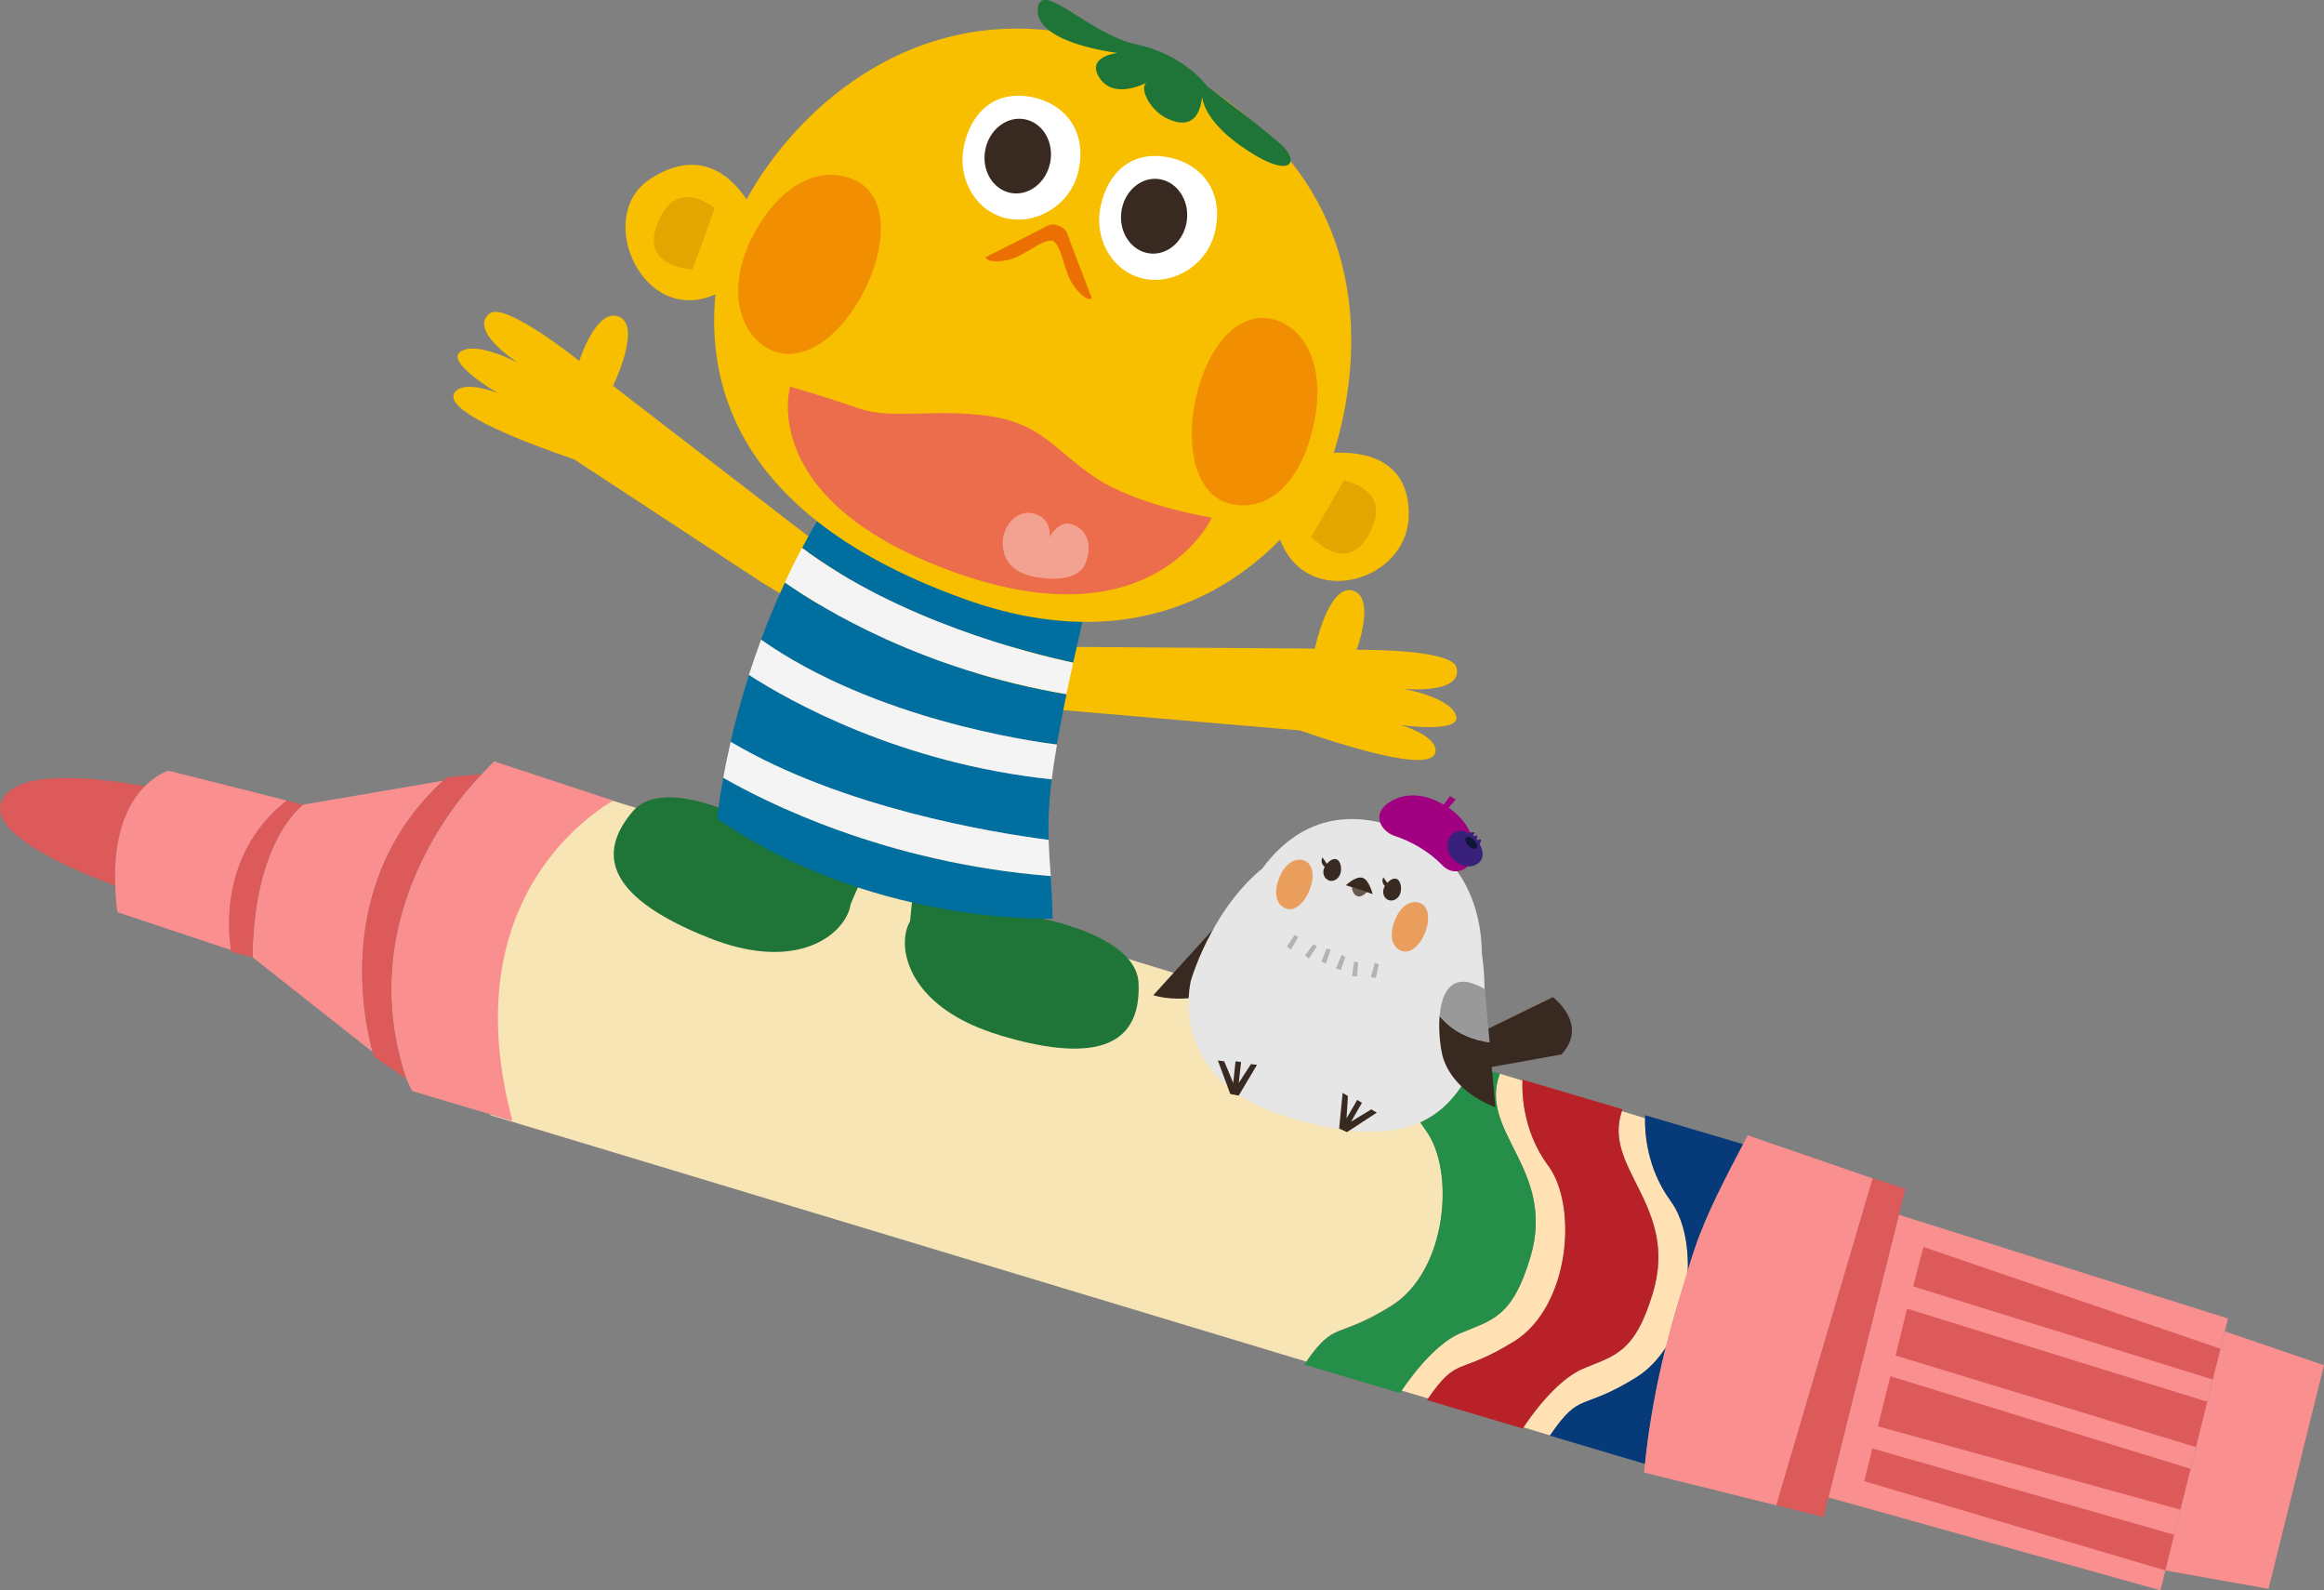 <?xml version="1.0" encoding="UTF-8"?>
<svg id="Layer_2" data-name="Layer 2" xmlns="http://www.w3.org/2000/svg" viewBox="0 0 172.07 117.72">
  <rect x="0" y="0" width="172.07" height="117.72" fill="#808080" stroke="none"/>
  <defs>
    <style>
      .cls-1 {
        fill: #fa8f8f;
      }

      .cls-2 {
        fill: #f7bf00;
      }

      .cls-3 {
        fill: #f7e5b6;
      }

      .cls-4 {
        fill: #f8db92;
      }

      .cls-5 {
        fill: #006f9f;
      }

      .cls-6 {
        fill: #6a574d;
      }

      .cls-7, .cls-8 {
        fill: #ec6f03;
      }

      .cls-9 {
        fill: #eb6d4b;
      }

      .cls-10 {
        fill: #e6e6e6;
      }

      .cls-11 {
        fill: #f5f4f4;
      }

      .cls-12 {
        fill: #fff;
      }

      .cls-13 {
        fill: #ffe1b4;
      }

      .cls-14 {
        fill: #f2a291;
      }

      .cls-15 {
        fill: #e3a500;
      }

      .cls-16 {
        fill: #999;
      }

      .cls-17 {
        fill: #a10081;
      }

      .cls-18 {
        fill: #b3b3b3;
      }

      .cls-19 {
        fill: #b92129;
      }

      .cls-20 {
        fill: #dc5a5a;
      }

      .cls-21 {
        fill: #1f7438;
      }

      .cls-22 {
        fill: #063a79;
      }

      .cls-23 {
        fill: #382a21;
      }

      .cls-24 {
        fill: #0d1632;
      }

      .cls-25 {
        fill: #258f4a;
      }

      .cls-26 {
        fill: #39207c;
      }

      .cls-8 {
        opacity: .6;
      }
    </style>
  </defs>
  <g id="_デザインオブジェクト" data-name="デザインオブジェクト">
    <g>
      <g>
        <path class="cls-3" d="M36.3,82.55v-.07s1.52,.45,1.52,.45c-4.04-15.13,4.38-21.85,7.37-23.71l43.85,13.45,2.64,.81,8.44,2.59,5.91,1.81,4.64,1.42-7.01-2.08s-.31,3.4,1.9,6.38c2.21,2.98,1.62,10.46-2.54,13.05-4.08,2.54-4.15,1.04-6.3,4.14l-60.43-18.25Z"/>
        <path class="cls-20" d="M8.52,65.56c-3.94-1.48-9.31-3.95-8.42-6.21,1-2.54,7.23-1.77,10.62-1.15-1.12,1.13-2.34,3.31-2.19,7.36Z"/>
        <path class="cls-13" d="M117.2,101.32c2.29-.98,3.84-1.09,5.19-5.63,1.92-6.45-3.76-9.19-2.3-13.44l1.72,.53c-.02,.8,.04,3.62,1.91,6.14,.9,1.21,1.33,3.17,1.25,5.24-.57,1.72-1.13,3.59-1.62,5.57-.57,.9-1.29,1.66-2.17,2.21-4.15,2.58-4.14,.98-6.41,4.31l-1.96-.59c.33-.51,2.31-3.45,4.4-4.34Z"/>
        <path class="cls-13" d="M108.12,98.69c2.29-.98,3.84-1.09,5.19-5.63,1.94-6.53-3.89-9.25-2.26-13.58l1.68,.51c-.03,.51-.12,3.57,1.9,6.29,2.21,2.98,1.62,10.44-2.54,13.02-4.11,2.56-4.14,1.01-6.35,4.22l-1.97-.59c.47-.71,2.36-3.4,4.34-4.25Z"/>
        <path class="cls-4" d="M121.8,108.37s0,0,0,.01l-2.14-.65,2.14,.64Z"/>
        <path class="cls-1" d="M17.12,70.33l-8.43-2.81c-.09-.7-.14-1.35-.16-1.96-.15-4.06,1.07-6.23,2.19-7.36,.91-.92,1.76-1.15,1.76-1.15l8.76,2.21c-5.13,4.04-4.28,10.12-4.11,11.08Z"/>
        <path class="cls-1" d="M27.61,77.89l-8.91-7.03c.1-8.73,3.75-11.3,3.75-11.3l10.36-1.77c-8.25,7.59-5.77,18.13-5.21,20.1Z"/>
        <polygon class="cls-1" points="159.96 117.72 135.37 110.84 137.7 101.46 140.59 89.92 164.96 97.6 159.96 117.72"/>
        <polygon class="cls-20" points="142.41 92.3 164.41 99.84 164.41 99.84 163.84 102.12 141.65 95.22 142.41 92.3"/>
        <polygon class="cls-20" points="141.2 96.87 163.43 103.76 162.6 107.12 140.35 100.34 141.2 96.87"/>
        <polygon class="cls-20" points="161.45 111.75 139.04 105.58 139.96 101.87 162.2 108.73 161.52 111.44 161.45 111.75"/>
        <polygon class="cls-20" points="138.03 109.64 138.63 107.22 160.98 113.61 160.33 116.25 138.03 109.64"/>
        <path class="cls-1" d="M37.94,82.97l-1.52-.45-5.9-1.76c-.16-.31-.31-.62-.44-.92h0s0,0,0,0c-4.36-13,5.6-22.54,5.6-22.54h0c.19-.2,.34-.37,.48-.51,.08-.08,.15-.15,.21-.21,.14-.14,.22-.22,.22-.22l8.8,2.9s-.06,.04-.09,.05c-2.99,1.85-11.39,8.55-7.36,23.66Z"/>
        <path class="cls-20" d="M30.07,79.84s0,0,0,0l-2.37-1.62s-.04-.12-.1-.33c-.56-1.98-3.04-12.51,5.21-20.1,.09-.08,.17-.17,.27-.25l2.59-.24h0s-9.96,9.54-5.6,22.54Z"/>
        <path class="cls-20" d="M18.7,70.86l-1.56-.39s-.01-.05-.03-.13c-.17-.96-1.01-7.04,4.11-11.08h0s1.22,.31,1.22,.31c0,0-3.65,2.57-3.75,11.3Z"/>
        <polygon class="cls-1" points="160.98 113.61 161.52 111.44 162.2 108.73 162.6 107.12 163.39 103.93 163.84 102.12 164.41 99.84 164.73 98.55 172.07 101.06 167.96 117.61 160.33 116.25 160.33 116.25 160.98 113.61"/>
        <path class="cls-25" d="M103.01,96.68c4.16-2.59,4.75-10.05,2.54-13.02-2.21-2.98-1.9-6.37-1.9-6.37l6.99,2.07,.41,.12s0,0,0,0c-1.64,4.33,4.2,7.05,2.26,13.58-1.36,4.55-2.9,4.65-5.19,5.63-1.98,.85-3.87,3.54-4.34,4.25-.07,.11-.12,.18-.12,.18l-7.08-2.1c.05-.07,.1-.14,.14-.21,2.14-3.09,2.22-1.6,6.29-4.13Z"/>
        <path class="cls-19" d="M112.09,99.31c4.16-2.59,4.75-10.05,2.54-13.02-2.02-2.72-1.93-5.79-1.9-6.29,0-.05,0-.08,0-.08l7.4,2.19s-.03,.1-.05,.14c-1.46,4.24,4.23,6.98,2.3,13.44-1.36,4.55-2.9,4.65-5.19,5.63-2.09,.89-4.07,3.83-4.4,4.34-.03,.05-.05,.08-.05,.08l-7.08-2.1s.05-.08,.08-.12c2.21-3.21,2.24-1.67,6.35-4.22Z"/>
        <path class="cls-22" d="M121.17,101.94c.88-.55,1.6-1.32,2.17-2.21-.68,2.72-1.24,5.64-1.54,8.64l-2.14-.64-.97-.29-3.94-1.17s.01-.01,.02-.02c2.27-3.34,2.27-1.73,6.41-4.31Z"/>
        <path class="cls-22" d="M123.71,88.92c-1.87-2.52-1.93-5.34-1.91-6.14,0-.14,.01-.23,.01-.23l2.1,.62,5.67,1.68c-.13,.23-.59,.95-.58,1.01-.8,1.7-2.75,4.43-4.04,8.31,.08-2.07-.35-4.02-1.25-5.24Z"/>
        <path class="cls-1" d="M127.12,110.33l-3.34-.82-1.36-.34-.69-.17c.02-.21,.04-.41,.06-.62,0,0,0,0,0-.01,.31-3,.86-5.92,1.54-8.64,.25-1.02,1.63-5.83,2.15-7.33,.9-2.65,2.34-5.35,3.74-8.02,.04-.08,.19-.35,.19-.35l.38,.14,1.32,.46,3.26,1.12,4.29,1.48-7.13,24.2-4.4-1.09Z"/>
        <polygon class="cls-20" points="135.01 112.3 131.52 111.42 138.66 87.22 141.07 88 135.01 112.3"/>
      </g>
      <g>
        <path class="cls-2" d="M34.12,26.01c1.24-.77,4.26,.86,4.26,.86,0,0-3.77-2.4-2.12-3.67,1.15-.89,6.63,3.52,6.63,3.52,0,0,1.27-4.01,2.96-3.27,1.68,.74-.46,5.11-.46,5.11l14.33,11.04c4.9,3.41,1.87,6.37-1.34,4.7l-2.01-1.21-13.85-9.08c-8.19-2.82-9.56-4.32-8.75-5.08,.81-.76,3.09,.17,3.09,.17,0,0-3.98-2.32-2.75-3.08Z"/>
        <path class="cls-21" d="M74.04,76.63c-5.84-1.74-7.29-5.24-7.01-7.36,.06-.42,.18-.79,.35-1.07l.14-1.38,.81-4.82,8.87,.53,.1,5.49c2.16,.49,6.87,1.87,7,4.76,.03,.64-.02,1.21-.12,1.72-.68,3.27-4.09,3.95-10.14,2.14Z"/>
        <path class="cls-21" d="M63.51,65.7l-.53,1.23c-.04,.3-.15,.62-.33,.95-1.02,1.87-4.35,3.84-10.12,1.56-4-1.58-6.32-3.31-6.93-5.2-.42-1.32,0-2.71,1.25-4.18,1.37-1.6,4.15-1.07,6.34-.29l3.67-4.02,8.37,6.22-1.72,3.72Z"/>
        <path class="cls-2" d="M74.49,47.85l22.86,.16s1-4.75,2.78-4.3c1.78,.45,.32,4.39,.32,4.39,0,0,7.03-.1,7.39,1.31,.51,2.02-3.93,1.58-3.93,1.58,0,0,3.38,.58,3.89,1.95,.5,1.37-4.06,.74-4.06,.74,0,0,2.37,.67,2.54,1.77,.17,1.1-1.84,1.44-10.03-1.38l-22.38-1.92c-2.05-.5-2.23-3.82,.62-4.29h0Z"/>
        <g>
          <path class="cls-5" d="M59.39,40.56c.14-.26,.28-.52,.42-.78,.22-.4,.44-.79,.68-1.19,2.8-.63,7.52-1.2,12.05,.68,4.67,1.94,7.24,4.71,7.6,6.77-.11,.46-.22,.99-.32,1.42-.12,.55-.24,1.08-.36,1.59-3.27-.7-12.87-3.11-20.08-8.5Z"/>
          <path class="cls-5" d="M77.87,57.69c-.23,1.88-.27,3.22-.23,4.49-4.28-.56-15.31-2.39-23.55-7.26,.34-1.46,.78-3.14,1.37-4.96,2.99,1.93,11.15,6.54,22.42,7.73Z"/>
          <path class="cls-5" d="M78.97,51.38c-.05,.26-.11,.51-.16,.76-.22,1.1-.41,2.08-.56,2.97-1.99-.25-13.55-1.89-21.9-7.76,.42-1.14,.9-2.32,1.44-3.51,.11-.24,.21-.48,.33-.72,2.85,1.99,10.22,6.48,20.85,8.27Z"/>
          <path class="cls-5" d="M77.79,64.85c.06,.91,.12,1.91,.15,3.15,0,0-.23,0-.64,0-1.43,0-5.15-.13-9.78-1.2-1.28-.29-2.62-.66-4.01-1.11-3.36-1.1-6.97-2.72-10.41-5.09,0,0,.03-.29,.1-.83,.07-.52,.18-1.27,.35-2.2,3,1.73,11.97,6.32,24.25,7.28Z"/>
          <path class="cls-11" d="M79.46,49.05c-.18,.83-.35,1.6-.5,2.33-10.63-1.79-18-6.28-20.85-8.27,.39-.84,.81-1.7,1.27-2.55,7.21,5.39,16.81,7.8,20.08,8.5Z"/>
          <path class="cls-11" d="M78.26,55.11c-.17,.97-.29,1.82-.39,2.58-11.27-1.19-19.43-5.8-22.42-7.73,.27-.84,.57-1.72,.9-2.61,8.35,5.87,19.91,7.52,21.9,7.76Z"/>
          <path class="cls-11" d="M77.64,62.18c.03,.88,.09,1.72,.16,2.67-12.28-.96-21.25-5.54-24.25-7.28,.14-.77,.32-1.66,.55-2.66,8.24,4.88,19.27,6.71,23.55,7.26Z"/>
        </g>
        <path class="cls-2" d="M48.05,13.31c3.89-2.6,6.27-.01,7.22,1.45,3.68-6.64,11.62-13.71,22.41-12.51,8.46,1.32,13.92,4.93,17.89,9.7,6.3,7.89,4.51,17.29,3.19,21.57,1.87-.1,5.7,.26,5.54,4.77-.18,4.77-7.53,6.9-9.52,1.66-2.84,2.9-7.69,6.24-14.84,6.08-2.55-.06-5.39-.56-8.54-1.69-4.61-1.66-8.19-3.61-10.91-5.76-6.33-4.99-8.06-11.02-7.52-16.79-5.4,2.41-8.97-5.77-4.91-8.48Z"/>
        <path class="cls-12" d="M86.59,11.66c2.29,.48,4.03,2.41,3.39,5.4-.52,2.48-3,4.05-5.29,3.57-2.29-.48-3.72-2.89-3.2-5.36,.52-2.48,2.29-4.2,5.1-3.61Z"/>
        <path class="cls-12" d="M87.88,16.29c.18-1.52-.77-2.88-2.11-3.04-1.34-.16-2.57,.95-2.75,2.47-.18,1.52,.77,2.88,2.11,3.04,1.34,.16,2.57-.95,2.75-2.47Z"/>
        <path class="cls-12" d="M76.47,7.2c2.29,.48,4.03,2.41,3.39,5.4-.52,2.48-3,4.05-5.29,3.57-2.29-.48-3.72-2.89-3.2-5.36,.52-2.48,2.29-4.2,5.1-3.61Z"/>
        <path class="cls-12" d="M77.76,12.02c.29-1.5-.55-2.93-1.88-3.19-1.33-.26-2.64,.76-2.93,2.26-.29,1.5,.55,2.93,1.88,3.19,1.33,.26,2.64-.76,2.93-2.26Z"/>
        <path class="cls-2" d="M56.91,25.82c-2.14-1.13-3.23-4.47-1.12-8.45,2.11-3.98,5.23-5.24,7.69-3.94,2.3,1.22,2.21,4.88,.4,8.3-1.81,3.42-4.66,5.31-6.96,4.1Z"/>
        <path class="cls-8" d="M56.91,25.82c-2.14-1.13-3.23-4.47-1.12-8.45,2.11-3.98,5.23-5.24,7.69-3.94,2.3,1.22,2.21,4.88,.4,8.3-1.81,3.42-4.66,5.31-6.96,4.1Z"/>
        <path class="cls-2" d="M88.55,29.46c.83-3.78,3.07-6.41,5.61-5.85,2.42,.53,4.07,3.45,3.1,7.86-.97,4.41-3.44,6.42-6.11,5.84-2.54-.56-3.44-4.07-2.61-7.85Z"/>
        <path class="cls-8" d="M88.55,29.46c.83-3.78,3.07-6.41,5.61-5.85,2.42,.53,4.07,3.45,3.1,7.86-.97,4.41-3.44,6.42-6.11,5.84-2.54-.56-3.44-4.07-2.61-7.85Z"/>
        <path class="cls-7" d="M79.55,21.23c-.83-1.07-.85-2.93-1.57-3.39l-.04-.02c-.84-.15-2.11,1.22-3.44,1.45-1.48,.25-1.53-.23-1.53-.23,1.68-.85,4.27-2.15,4.51-2.29,.27-.16,.6-.17,.89-.04l.05,.02c.3,.1,.53,.33,.63,.63,.08,.27,1.12,2.98,1.79,4.73,0,0-.36,.33-1.29-.86Z"/>
        <path class="cls-9" d="M58.5,28.62s2.66,.76,5.08,1.61c2.42,.85,5.67,0,9.61,.56,3.94,.56,4.84,2.5,7.92,4.57,3.08,2.07,8.61,2.96,8.61,2.96-.06,.17-4.34,9.19-18.77,4.14-15.02-5.25-12.45-13.84-12.45-13.84Z"/>
        <path class="cls-14" d="M76.58,38.02c1.37,.41,1.13,1.75,1.13,1.75,0,0,.65-1.28,1.62-.97,.97,.3,1.65,1.29,1.06,2.85-.58,1.57-3.19,1.13-3.19,1.13,0,0-2.34-.05-2.85-1.81-.51-1.75,.85-3.36,2.23-2.95Z"/>
        <path class="cls-23" d="M85.13,18.76c-1.34-.16-2.29-1.52-2.11-3.04,.18-1.52,1.41-2.63,2.75-2.47,1.34,.16,2.29,1.52,2.11,3.04-.18,1.52-1.41,2.63-2.75,2.47Z"/>
        <path class="cls-23" d="M74.83,14.28c-1.33-.26-2.17-1.68-1.88-3.19,.29-1.5,1.6-2.52,2.93-2.26,1.33,.26,2.17,1.68,1.88,3.19-.29,1.5-1.6,2.52-2.93,2.26Z"/>
        <path class="cls-15" d="M101.66,38.88c-1.09,2.75-2.84,2.53-4.58,.87l2.42-4.18s3.25,.56,2.16,3.31Z"/>
        <path class="cls-15" d="M48.99,15.89c1.41-2.6,3.93-.47,3.93-.47l-1.65,4.54c-2.39-.27-3.69-1.48-2.27-4.07Z"/>
        <path class="cls-21" d="M91.98,10.88c-2.25-1.57-2.85-2.9-2.98-3.69-.1,.99-.55,2.49-2.51,1.62-1.39-.61-2.22-2.42-1.54-2.72,0,0-2.41,1.34-3.52-.29-1.1-1.63,1.32-1.88,1.32-1.88,0,0-3.45-.4-5.08-1.67-.52-.41-.86-.9-.84-1.5,.11-2.46,3.75,1.78,7.32,2.54,3.57,.76,5.24,3.11,5.24,3.11,0,0,3.24,2.38,5.34,4.19,.61,.52,.89,1.04,.82,1.36-.11,.56-1.27,.54-3.58-1.08Z"/>
      </g>
      <g>
        <path class="cls-23" d="M105.68,79.84l9.94-1.79c2.04-2.24-.64-4.24-.64-4.24l-9.36,4.57,.05,1.46Z"/>
        <path class="cls-16" d="M93.34,69.33c-.1,.47-.34,.96-.64,1.44-1.59,.41-3.04-.07-4.08-.61l1.02-1.18,1.56-1.71,.04-.05c1.89,.21,2.33,1.09,2.1,2.12Z"/>
        <path class="cls-23" d="M92.98,70.29c-.67,1.07-1.89,2.42-2.35,2.74-.72,.49-1.52,.7-2.25,.81-1.68,.26-2.99-.17-2.99-.17l4.56-5.02c-.73,1.04,1.66,2.16,3.04,1.64Z"/>
        <path class="cls-10" d="M109.72,70.61c-.01-1.63-.34-4.04-1.83-6.12-1.45-1.79-3.08-2.86-5.71-3.61-4.42-1.04-7.2,1.33-8.71,3.4-1.67,1.37-2.9,3.13-3.74,4.68-1.08,1.97-1.54,3.58-1.54,3.58,0-.02-.14,.49-.18,1.31-.08,1.6,.25,4.35,2.87,6.54l.88,.66c.9,.6,2.01,1.13,3.38,1.56,1.53,.48,2.91,.81,4.14,.99l.64,.08c4.14,.46,6.63-.79,8.28-3.27,2.32-3.58,1.67-8.91,1.52-9.8Z"/>
        <path class="cls-6" d="M100.48,66.34c.3,.1,.58-.16,.72-.31l-1.11-.37c.02,.2,.1,.57,.4,.67Z"/>
        <path class="cls-23" d="M99.66,65.53l.43,.14,1.11,.37,.43,.14s-.26-1.09-.77-1.21-1.21,.56-1.21,.56Z"/>
        <path class="cls-10" d="M95.21,67.25c.66,.25,1.38-.41,1.76-1.39,.38-.98,.26-1.91-.4-2.16-.63-.24-1.43,.17-1.87,1.32-.44,1.14-.18,1.96,.51,2.23Z"/>
        <path class="cls-8" d="M95.21,67.25c.66,.25,1.38-.41,1.76-1.39,.38-.98,.26-1.91-.4-2.16-.63-.24-1.43,.17-1.87,1.32-.44,1.14-.18,1.96,.51,2.23Z"/>
        <path class="cls-10" d="M103.26,68.16c-.44,1.14-.18,1.96,.51,2.23,.66,.25,1.38-.41,1.76-1.39,.37-.98,.26-1.91-.4-2.16-.63-.24-1.43,.17-1.87,1.32Z"/>
        <path class="cls-8" d="M103.26,68.16c-.44,1.14-.18,1.96,.51,2.23,.66,.25,1.38-.41,1.76-1.39,.37-.98,.26-1.91-.4-2.16-.63-.24-1.43,.17-1.87,1.32Z"/>
        <path class="cls-23" d="M102.53,65.6s-.04,.08-.06,.12c-.15,.37,0,.78,.33,.9,.33,.13,.71-.07,.86-.44,.15-.37,.07-.99-.25-1.12-.22-.09-.49,.07-.7,.29l-.28-.41s-.22,.33,.11,.65Z"/>
        <polygon class="cls-18" points="95.29 70.07 95.58 70.31 96.13 69.34 95.85 69.21 95.29 70.07"/>
        <polygon class="cls-18" points="96.62 70.72 96.9 70.97 97.51 70.04 97.24 69.9 96.62 70.72"/>
        <polygon class="cls-18" points="97.84 71.17 98.17 71.34 98.52 70.29 98.22 70.22 97.84 71.17"/>
        <polygon class="cls-18" points="101.8 71.27 101.5 72.34 101.87 72.38 102.09 71.38 101.8 71.27"/>
        <polygon class="cls-18" points="100.26 71.17 100.11 72.27 100.48 72.26 100.56 71.24 100.26 71.17"/>
        <polygon class="cls-18" points="98.91 71.71 99.27 71.8 99.62 70.83 99.34 70.68 98.91 71.71"/>
        <path class="cls-23" d="M98.36,65.17c.33,.13,.71-.07,.86-.44,.15-.37,.07-.99-.26-1.12-.23-.09-.52,.09-.72,.33l-.32-.47s-.24,.36,.16,.7c-.02,.03-.03,.06-.04,.09-.15,.37,0,.78,.33,.9Z"/>
        <path class="cls-17" d="M103.28,61.88c1.13,.37,2.51,1.12,3.5,2.16,.35,.36,.74,.49,1.11,.45,.27-.03,.53-.13,.73-.32,.06-.06,.19-.23,.27-.43,.28-.74,.2-1.57-.02-2.09-.31-.71-.91-1.37-1.61-1.86l.52-.61-.42-.25-.46,.63c-.11-.06-.22-.12-.34-.17,0,0-1.74-1.04-3.43-.16-.92,.48-1.13,1.12-.94,1.66,.16,.45,.59,.83,1.1,1Z"/>
        <path class="cls-26" d="M109.56,62.5c.05-.11,.11-.27,.09-.36l-.31,.04,.04-.34-.32,.05,.12-.27s-.14-.04-.32,.01c-.03,.01-.07,.02-.1,.04h0c-.41-.23-.86-.27-1.21,.07-.54,.51-.5,1.28,.05,1.86,.28,.3,.67,.5,1.05,.53,.31,.03,.63-.06,.88-.3,.36-.35,.28-.87,.03-1.33Z"/>
        <path class="cls-24" d="M109.14,62.19c-.21-.22-.48-.31-.59-.2-.12,.11-.04,.38,.17,.6,.21,.22,.48,.31,.59,.2,.12-.11,.04-.38-.17-.6Z"/>
        <polygon class="cls-23" points="101.53 82.12 100.04 83.02 100.84 81.63 100.49 81.42 99.7 82.78 99.8 81.13 99.41 80.9 99.15 83.54 99.27 83.59 99.73 83.8 99.92 83.68 101.94 82.36 101.53 82.12"/>
        <polygon class="cls-23" points="92.62 78.77 91.72 80.16 91.89 78.61 91.48 78.56 91.31 80.16 90.64 78.56 90.17 78.5 90.87 80.38 91.09 80.98 91.72 81.1 91.75 81.04 93.07 78.82 92.62 78.77"/>
        <path class="cls-23" d="M110.29,77.17c-1.17-.19-2.67-.69-3.7-1.98-.11,1.27,.1,2.65,.28,3.19,.28,.83,.78,1.5,1.32,2.02,1.16,1.11,2.53,1.56,2.53,1.56l-.27-2.96-.17-1.84Z"/>
        <path class="cls-16" d="M106.95,73.65c-.2,.44-.31,.98-.36,1.55,1.03,1.29,2.53,1.79,3.7,1.98l-.09-1.05-.05-.51-.21-2.33v-.07c-1.66-.98-2.54-.54-2.98,.43Z"/>
      </g>
    </g>
  </g>
</svg>